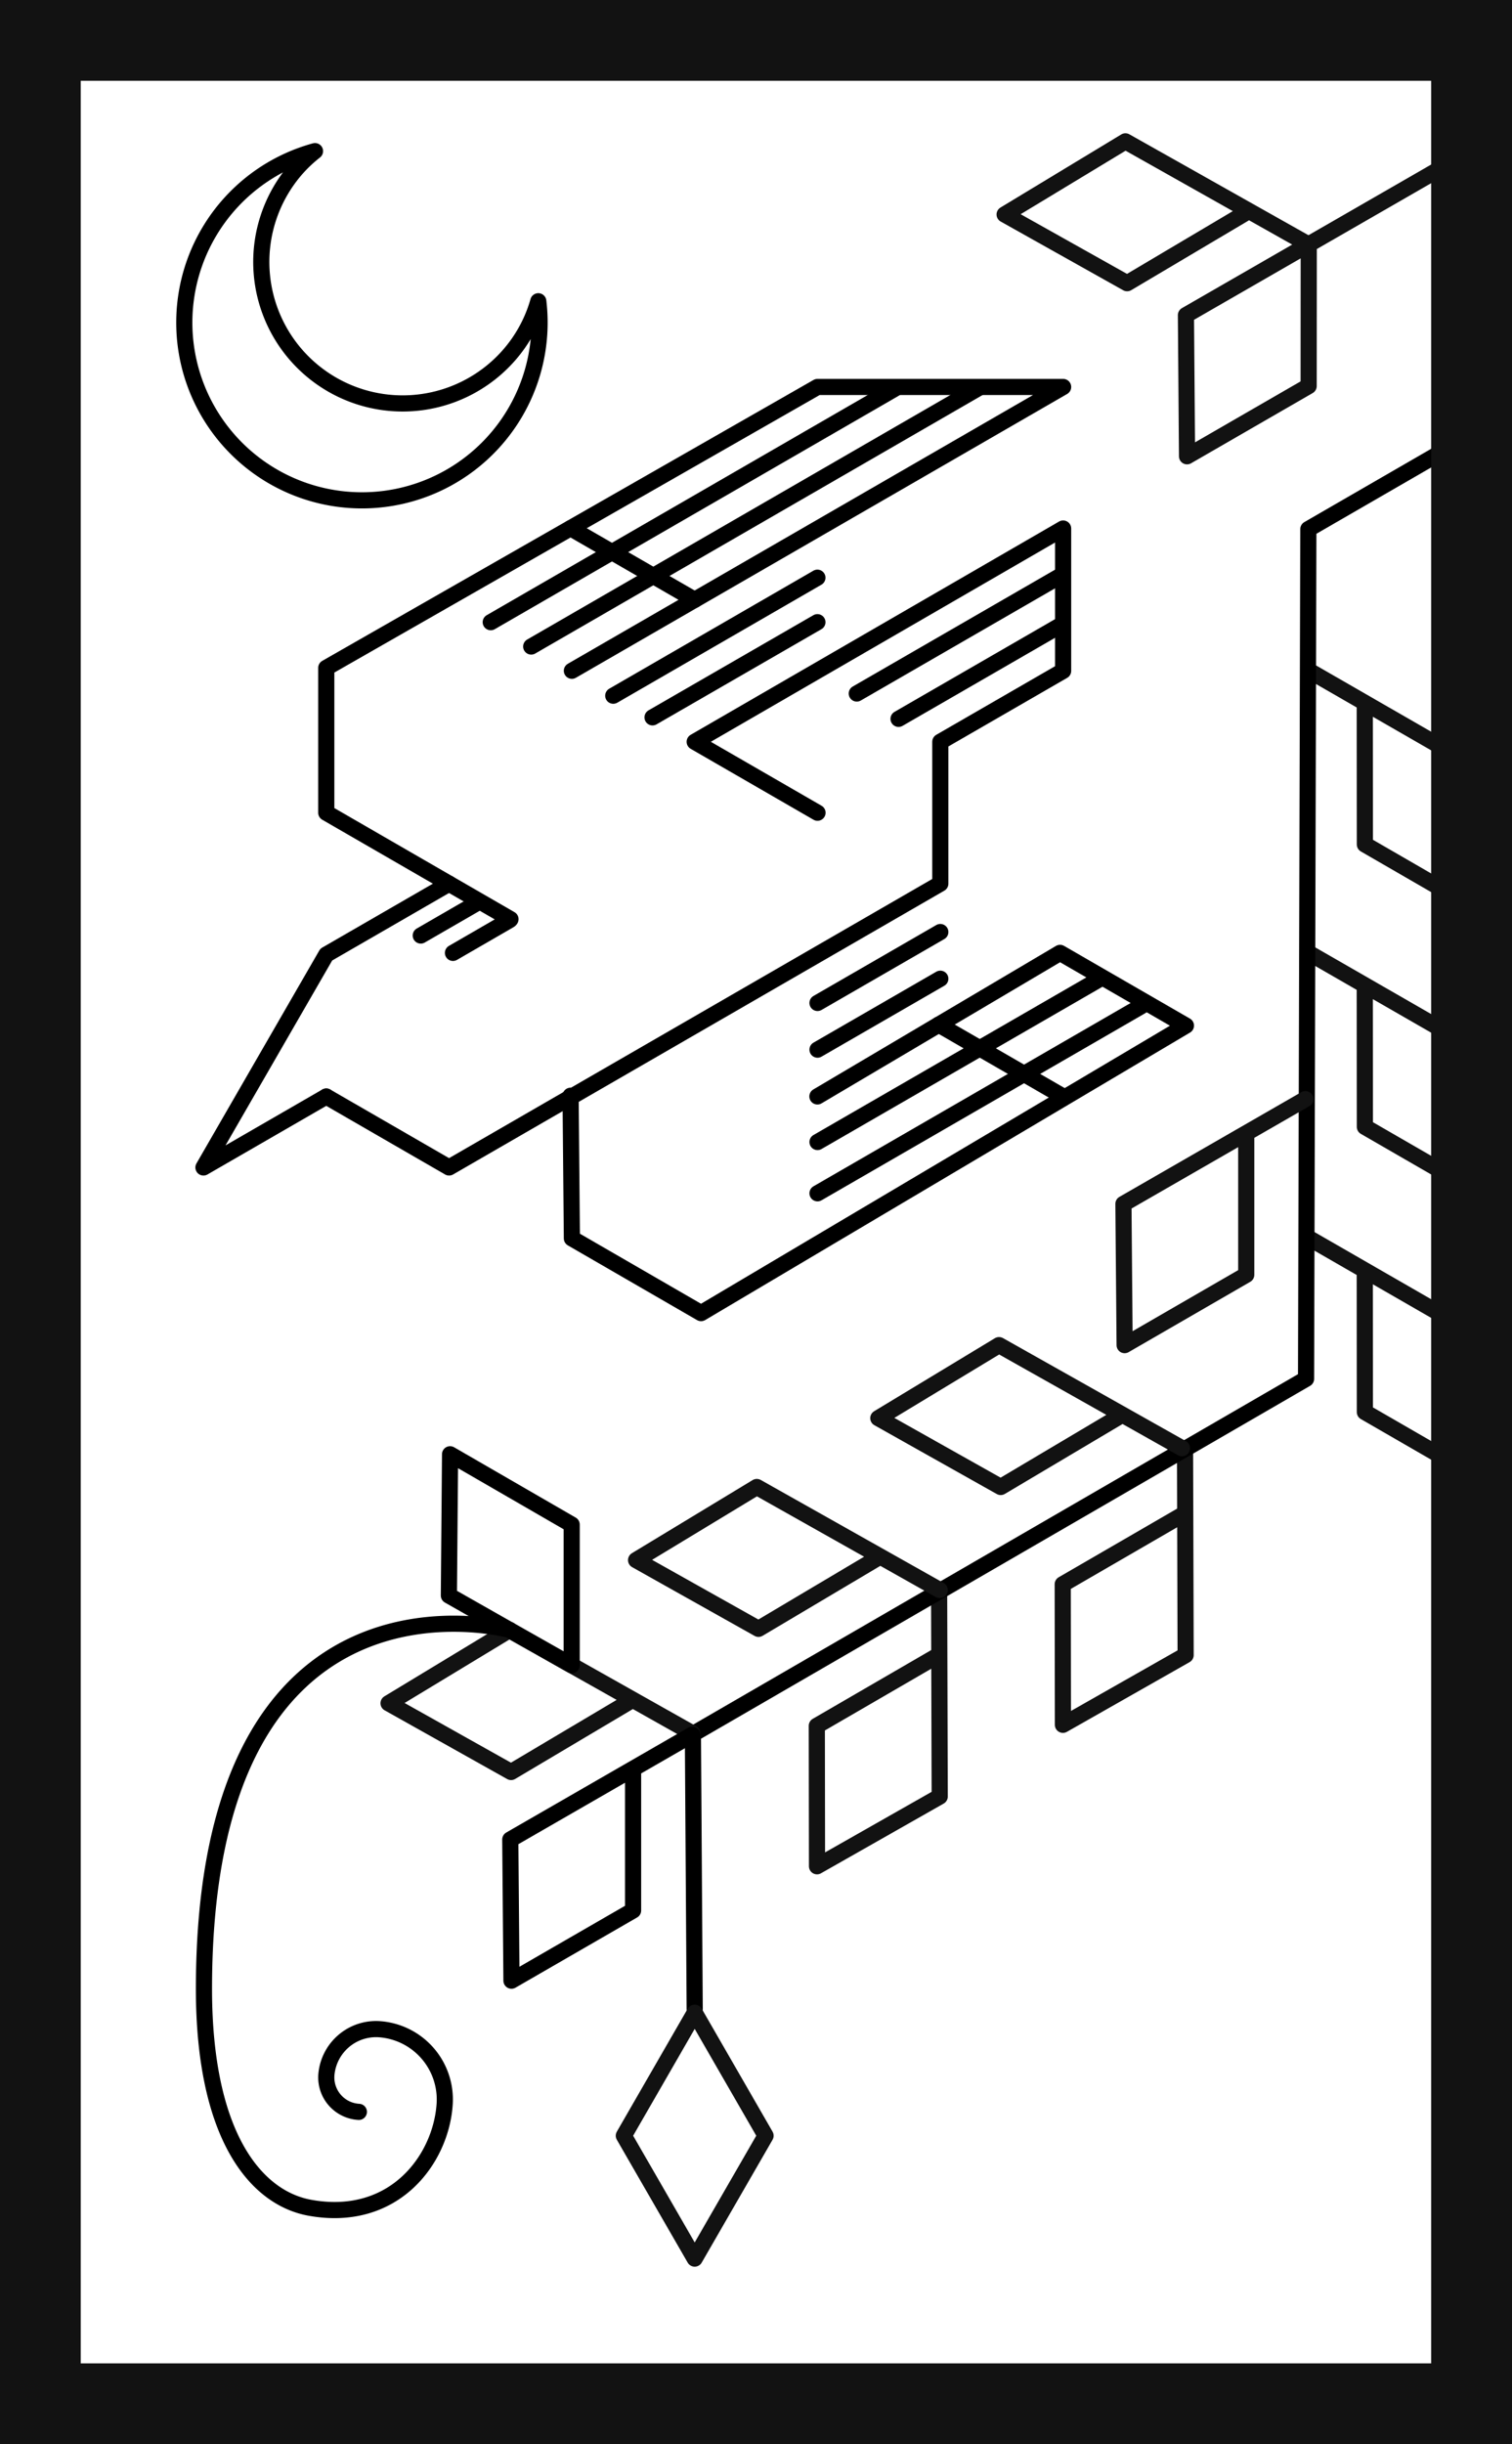 <svg id="Layer_1" data-name="Layer 1" xmlns="http://www.w3.org/2000/svg" width="151.68" height="245.01" viewBox="0 0 151.68 245.01"><title>bw-card-cuckoo</title><polyline points="136.91 70.92 136.92 84.65 149.12 91.7 149.23 77.54 131.28 67.21" fill="none" stroke="#121212" stroke-linecap="round" stroke-linejoin="round" stroke-width="1.62"/><polyline points="136.91 99.23 136.92 112.96 149.12 120 149.23 105.84 131.28 95.52" fill="none" stroke="#121212" stroke-linecap="round" stroke-linejoin="round" stroke-width="1.62"/><polyline points="136.91 127.81 136.92 141.55 149.12 148.59 149.23 134.43 131.28 124.1" fill="none" stroke="#121212" stroke-linecap="round" stroke-linejoin="round" stroke-width="1.62"/><polyline points="118.49 151.93 106.61 158.81 106.63 172.9 118.94 165.91 118.88 145.19" fill="none" stroke="#121212" stroke-linecap="round" stroke-linejoin="round" stroke-width="1.62"/><polyline points="93.82 166.11 81.94 173 81.96 187.08 94.27 180.09 94.21 159.38" fill="none" stroke="#121212" stroke-linecap="round" stroke-linejoin="round" stroke-width="1.62"/><line x1="69.69" y1="60.13" x2="57.24" y2="52.95" fill="none" stroke="#000" stroke-linecap="round" stroke-linejoin="round" stroke-width="1.62"/><polyline points="51.21 92.14 32.73 81.47 32.73 66.95 82.01 38.79 106.65 38.79 57.37 67.24" fill="none" stroke="#000" stroke-linecap="round" stroke-linejoin="round" stroke-width="1.62"/><polyline points="32.73 109.92 45.05 117.03 94.33 88.58 94.33 74.36 106.65 67.25 106.65 52.98 69.69 74.36 82.01 81.47" fill="none" stroke="#000" stroke-linecap="round" stroke-linejoin="round" stroke-width="1.62"/><polyline points="45.05 88.58 32.73 95.69 20.41 117.03 32.73 109.92" fill="none" stroke="#000" stroke-linecap="round" stroke-linejoin="round" stroke-width="1.62"/><line x1="65.46" y1="71.91" x2="82" y2="62.37" fill="none" stroke="#000" stroke-linecap="round" stroke-linejoin="round" stroke-width="1.62"/><line x1="82.01" y1="100.54" x2="94.33" y2="93.43" fill="none" stroke="#000" stroke-linecap="round" stroke-linejoin="round" stroke-width="1.62"/><line x1="82.01" y1="105.22" x2="94.33" y2="98.11" fill="none" stroke="#000" stroke-linecap="round" stroke-linejoin="round" stroke-width="1.62"/><line x1="85.95" y1="69.52" x2="106.62" y2="57.59" fill="none" stroke="#000" stroke-linecap="round" stroke-linejoin="round" stroke-width="1.62"/><line x1="82.01" y1="114.48" x2="110.2" y2="98.21" fill="none" stroke="#000" stroke-linecap="round" stroke-linejoin="round" stroke-width="1.62"/><line x1="82.01" y1="119.62" x2="114.51" y2="100.85" fill="none" stroke="#000" stroke-linecap="round" stroke-linejoin="round" stroke-width="1.62"/><line x1="90.14" y1="72.06" x2="106.62" y2="62.55" fill="none" stroke="#000" stroke-linecap="round" stroke-linejoin="round" stroke-width="1.62"/><line x1="61.52" y1="69.74" x2="82" y2="57.91" fill="none" stroke="#000" stroke-linecap="round" stroke-linejoin="round" stroke-width="1.62"/><line x1="53.29" y1="64.81" x2="98.35" y2="38.79" fill="none" stroke="#000" stroke-linecap="round" stroke-linejoin="round" stroke-width="1.62"/><line x1="49.23" y1="62.37" x2="89.79" y2="38.95" fill="none" stroke="#000" stroke-linecap="round" stroke-linejoin="round" stroke-width="1.62"/><line x1="42.21" y1="93.78" x2="47.89" y2="90.5" fill="none" stroke="#000" stroke-linecap="round" stroke-linejoin="round" stroke-width="1.62"/><line x1="45.44" y1="95.52" x2="51.13" y2="92.23" fill="none" stroke="#000" stroke-linecap="round" stroke-linejoin="round" stroke-width="1.62"/><polyline points="57.24 109.84 57.37 124.14 70.33 131.63 118.97 102.81 106.34 95.52 82 109.91" fill="none" stroke="#000" stroke-linecap="round" stroke-linejoin="round" stroke-width="1.62"/><line x1="94.17" y1="102.71" x2="106.62" y2="109.9" fill="none" stroke="#000" stroke-linecap="round" stroke-linejoin="round" stroke-width="1.62"/><polyline points="145.6 16.26 118.97 31.59 119.08 45.74 131.28 38.7 131.29 24.97" fill="none" stroke="#121212" stroke-linecap="round" stroke-linejoin="round" stroke-width="1.62"/><polyline points="124.88 21.39 113.07 28.39 100.78 21.5 112.9 14.17 131.25 24.5" fill="none" stroke="#121212" stroke-linecap="round" stroke-linejoin="round" stroke-width="1.62"/><polyline points="146.64 44.15 131.25 53.04 131.02 138.22 69.51 173.83 69.69 201.37" fill="none" stroke="#000" stroke-linecap="round" stroke-linejoin="round" stroke-width="1.62"/><polyline points="130.95 110.18 112.7 120.68 112.82 134.84 125.02 127.79 125.02 114.06" fill="none" stroke="#121212" stroke-linecap="round" stroke-linejoin="round" stroke-width="1.62"/><polygon points="69.69 201.76 76.8 214.09 69.69 226.41 62.58 214.09 69.69 201.76" fill="none" stroke="#121212" stroke-linecap="round" stroke-linejoin="round" stroke-width="1.62"/><polyline points="112.2 142.05 100.39 149.06 88.11 142.16 100.22 134.84 118.57 145.17" fill="none" stroke="#121212" stroke-linecap="round" stroke-linejoin="round" stroke-width="1.62"/><polyline points="87.9 156.27 76.09 163.28 63.81 156.39 75.92 149.06 94.27 159.39" fill="none" stroke="#121212" stroke-linecap="round" stroke-linejoin="round" stroke-width="1.62"/><polyline points="63.08 170.62 51.27 177.63 38.98 170.74 51.09 163.41 69.44 173.74" fill="none" stroke="#121212" stroke-linecap="round" stroke-linejoin="round" stroke-width="1.62"/><polyline points="69.44 173.89 51.19 184.4 51.31 198.55 63.51 191.51 63.51 177.78" fill="none" stroke="#000" stroke-linecap="round" stroke-linejoin="round" stroke-width="1.62"/><path d="M36,211.7A3.46,3.46,0,0,1,32.74,208,5,5,0,0,1,38,203.41a7.06,7.06,0,0,1,6.61,7.47c-.34,5.55-5.06,12-13.59,10.42-5.3-1-10.55-7.08-10.56-21.91,0-44.34,30.67-36,30.67-36" fill="none" stroke="#000" stroke-linecap="round" stroke-linejoin="round" stroke-width="1.62"/><polygon points="57.35 166.93 57.35 152.83 45.15 145.78 45.03 159.94 57.35 166.93" fill="none" stroke="#000" stroke-linecap="round" stroke-linejoin="round" stroke-width="1.62"/><path d="M51.05,35.62A14.18,14.18,0,1,1,29.74,16.9a13.93,13.93,0,0,1,1.86-1.75A17.82,17.82,0,1,0,54,30.2,14,14,0,0,1,51.05,35.62Z" fill="none" stroke="#000" stroke-linecap="round" stroke-linejoin="round" stroke-width="1.62"/><path d="M143.57,8.1V236.91H8.1V8.1H143.57M151.68,0H0V245H151.68V0Z" fill="#121212"/></svg>